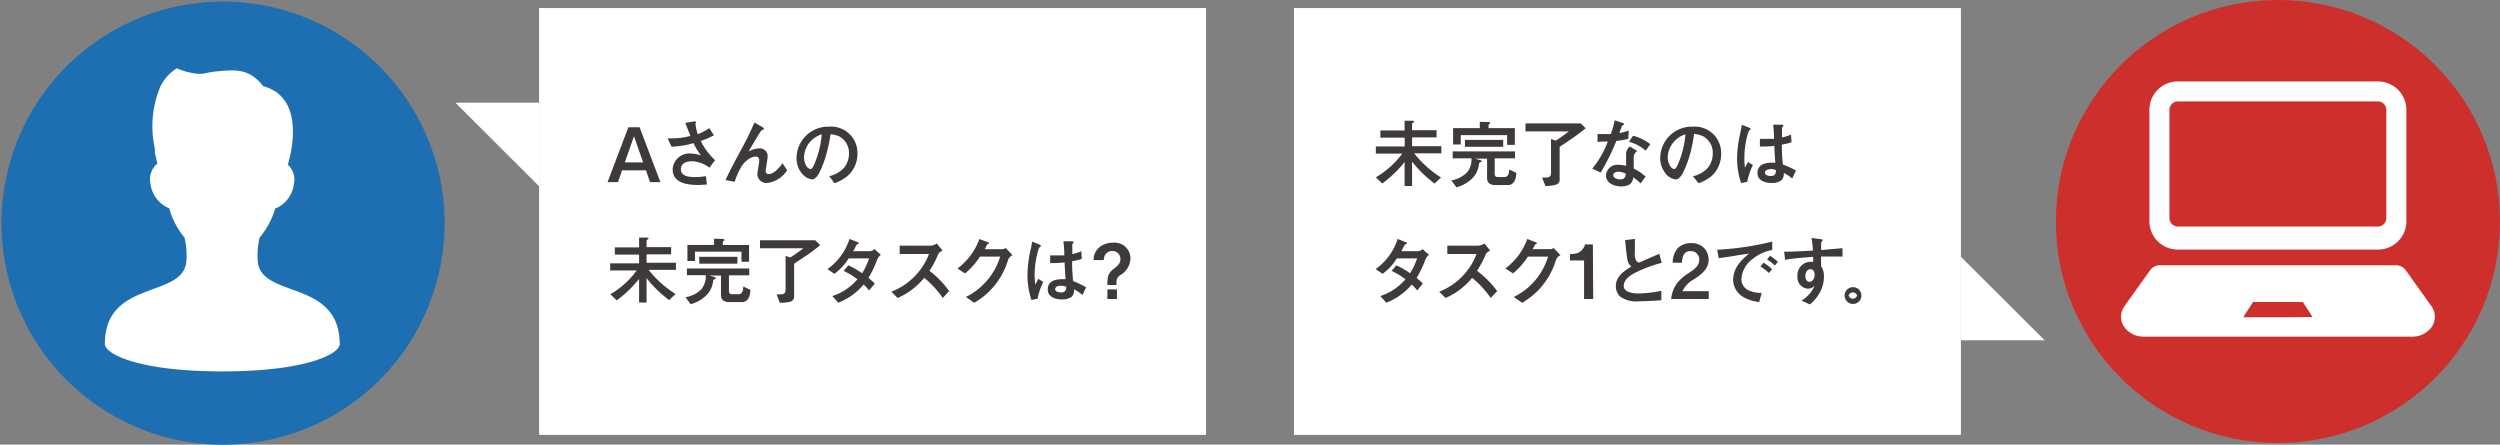 <svg xmlns="http://www.w3.org/2000/svg" viewBox="0 0 298 53" width="298" height="53"><rect x="0" y="0" width="298" height="53" fill="#808080" stroke="none"/><defs><style>.cls-1{fill:#cd2f2d;}.cls-2{fill:#fff;}.cls-3{fill:#3e3a39;}.cls-4{fill:#1e6fb1;}</style></defs><g><g id="object"><ellipse class="cls-1" cx="271.53" cy="26.4" rx="26.47" ry="26.4"/><rect class="cls-2" x="64.26" y="0.96" width="79.5" height="50.88"/><polygon class="cls-2" points="54.28 12.24 64.26 12.24 64.26 22.2 54.28 12.24"/><rect class="cls-2" x="154.24" y="0.96" width="79.5" height="50.88"/><polygon class="cls-2" points="243.72 40.56 233.74 40.56 233.74 30.61 243.72 40.56"/><path class="cls-3" d="M76.24,15.17l2.48,6.54H77.48L77,20.3H74.15l-.48,1.41H72.42l2.48-6.54Zm.42,4.19-1.09-3.13-1.09,3.13Z"/><path class="cls-3" d="M84.55,15.27l.55.86a10.29,10.29,0,0,1-1.57.67,7.55,7.55,0,0,0,1.71,2.29l-.68.9a3.6,3.6,0,0,0-2.07-.77c-.61,0-1.33.21-1.33.94,0,.94,1.16.95,1.85.95A10.92,10.92,0,0,0,84.14,21l.13,1c-.34,0-.67.05-1,.05-1.3,0-3.09-.19-3.09-1.88a2,2,0,0,1,2.17-1.87,4,4,0,0,1,1.21.23,7.29,7.29,0,0,1-.89-1.47,10.63,10.63,0,0,1-2.62.43l-.47-1a5.15,5.15,0,0,0,.54,0,8.2,8.2,0,0,0,2.18-.29c-.19-.46-.46-1.14-.62-1.56l1-.16.18,0c.05,0,.09,0,.09.07a.29.29,0,0,1,0,.11c-.05.08-.05.1-.05.13A6.35,6.35,0,0,0,83.17,16,6.63,6.63,0,0,0,84.55,15.27Z"/><path class="cls-3" d="M91.06,15.36c0,.08-.07.1-.15.11s-.16.08-.34.35c-.46.73-.9,1.48-1.33,2.24a2.71,2.71,0,0,1,1.26-.37.91.91,0,0,1,1,1c0,.17-.1.77-.17,1.17a4.75,4.75,0,0,0-.06.51.34.34,0,0,0,.34.38c.67,0,1.3-.8,1.67-1.29l.55.84a3.32,3.32,0,0,1-2.38,1.51,1.07,1.07,0,0,1-1.17-1.05,6.17,6.17,0,0,1,.09-.69,8.68,8.68,0,0,0,.13-.89c0-.26-.08-.52-.41-.52a1.36,1.36,0,0,0-.56.14,2.74,2.74,0,0,0-1.17,1.09,9.11,9.11,0,0,0-.79,1.78l-1.09-.21c.48-1.05,1.34-2.66,2.07-4,.5-.91,1-2,1.38-2.85l1,.57C91,15.29,91.06,15.31,91.06,15.36Z"/><path class="cls-3" d="M98.55,18.2a12.81,12.81,0,0,1-.7,2c-.18.41-.56,1.19-1.07,1.19a2,2,0,0,1-1.33-.89,2.82,2.82,0,0,1-.5-1.69,3.76,3.76,0,0,1,3.87-3.71,3.14,3.14,0,0,1,3.39,3.21A3.5,3.5,0,0,1,101,21a5,5,0,0,1-1.53.84L98.84,21a3.44,3.44,0,0,0,1.77-1,2.69,2.69,0,0,0,.59-1.71A2.22,2.22,0,0,0,100,16.24,3.47,3.47,0,0,0,99,16,17.12,17.12,0,0,1,98.55,18.2ZM96.4,17.11a2.93,2.93,0,0,0-.56,1.7,1.91,1.91,0,0,0,.3,1,.67.67,0,0,0,.48.34c.18,0,.36-.36.47-.64a11.16,11.16,0,0,0,.86-3.5A3.06,3.06,0,0,0,96.4,17.11Z"/><path class="cls-3" d="M76.18,30.35H73.29v-.86h2.89V28.32l.86,0c.17,0,.26,0,.26.09s-.06.09-.17.18a.16.16,0,0,0-.06.13v.74H80v.86H77.07v1h3.5v.85H77.32a12.79,12.79,0,0,0,3.21,2.88l-.77.72a14.46,14.46,0,0,1-2.69-2.61v2.9h-.89V33.24a13.74,13.74,0,0,1-2.66,2.56l-.77-.72a10.57,10.57,0,0,0,3.15-2.84H72.73v-.85h3.45Z"/><path class="cls-3" d="M81.72,35.43a3.42,3.42,0,0,0,1.92-1,2.5,2.5,0,0,0,.49-1.63H81.88V32h7.43v.82H86.89v1.81c0,.28.09.44.4.44H88c.51,0,.57-.43.6-.92l.84.4c0,.67-.23,1.46-1,1.46H86.94c-.55,0-1-.21-1-.81V32.84H84.52l.65.18s.15.06.15.13,0,.05-.14.12a.29.29,0,0,0-.18.27,2.81,2.81,0,0,1-1.06,1.89,4.17,4.17,0,0,1-1.62.83Zm4.39-6.95c.12,0,.23,0,.23.11s0,.07-.11.13a.2.2,0,0,0-.07.17v.31h3.13v2h-.91V30H82.84v1.11h-.9V29.2h3.18v-.75Zm-2.76,2.13H87.9v.82H83.35Z"/><path class="cls-3" d="M94.19,30.69a17.15,17.15,0,0,0,1.58-1.1H90.59v-.95h6.59l.59.59c-.5.38-1,.81-1.55,1.16l-1.38.92-.18.13v3.83a.62.62,0,0,1-.43.68,4.46,4.46,0,0,1-1.27.14l-.39-1,.39,0c.46,0,.68-.07.68-.59v-4Z"/><path class="cls-3" d="M99.92,36.08l-.71-.79a6.63,6.63,0,0,0,3-2,9.06,9.06,0,0,0-1.65-1l.56-.66a9.82,9.82,0,0,1,1.64.94,7.51,7.51,0,0,0,.83-1.77h-2.43a6.63,6.63,0,0,1-1.7,1.84l-.83-.56a7,7,0,0,0,2.63-3.6l.9.36c.16.06.2.09.2.15s-.07.1-.12.11-.14.06-.25.29-.2.38-.29.55h2a.85.85,0,0,0,.53-.25l.77.69a1.3,1.3,0,0,0-.48.68,11.7,11.7,0,0,1-1,2.06c.26.22.52.45.76.68l-.69.82a4.32,4.32,0,0,0-.65-.7A7.34,7.34,0,0,1,99.92,36.08Z"/><path class="cls-3" d="M113.14,34.7l-.76.82a11.55,11.55,0,0,0-2.21-2.4,8.82,8.82,0,0,1-2,1.78,10,10,0,0,1-1.17.62l-.76-.75a7.76,7.76,0,0,0,4.49-4.49h-3.49v-1h3.65a1.26,1.26,0,0,0,.77-.26l.7.86a.87.87,0,0,0-.57.52,10.73,10.73,0,0,1-1,1.88A11.1,11.1,0,0,1,113.14,34.7Z"/><path class="cls-3" d="M119.87,29.55l.82.87a1,1,0,0,0-.56.67,8.77,8.77,0,0,1-4,5l-1-.69a7.94,7.94,0,0,0,4.09-4.81h-2.41a8.54,8.54,0,0,1-1.78,2l-.9-.59a7.53,7.53,0,0,0,2.61-3.51l.83.31c.28.11.31.13.31.18s0,.08-.13.12-.08,0-.1.1l-.27.5h2.07A.57.57,0,0,0,119.87,29.55Z"/><path class="cls-3" d="M124.07,29.3c0,.05,0,.1-.1.13a.51.51,0,0,0-.13.16,6,6,0,0,0-.22.77,10.17,10.17,0,0,0-.29,2.32,8.47,8.47,0,0,0,.08,1.25l.36-.69.59.36a8,8,0,0,0-.68,2l-.73.16a9.46,9.46,0,0,1-.48-3,14.9,14.9,0,0,1,.39-3.05,8.93,8.93,0,0,0,.17-.91l.78.31C124,29.22,124.07,29.24,124.07,29.3Zm5.39,4.95-.43.91a5.28,5.28,0,0,0-1-.67,1.24,1.24,0,0,1-.25.86,1.85,1.85,0,0,1-1.21.34c-.75,0-1.68-.27-1.68-1.19s.78-1.22,1.69-1.22a3.8,3.8,0,0,1,.44,0c-.06-.62-.09-1.33-.12-2a14.15,14.15,0,0,1-1.72.08v-.92c.28,0,.58,0,.78,0s.63,0,.91,0a15.79,15.79,0,0,0-.11-1.68l.86,0c.24,0,.34,0,.34.13s0,.08-.08.14-.06.08-.06.19,0,.67,0,1.06a4.31,4.31,0,0,0,1.07-.34l.06.92a8.08,8.08,0,0,1-1.15.28,18.76,18.76,0,0,0,.12,2.37A9,9,0,0,1,129.46,34.25Zm-3-.19c-.4,0-.68.13-.68.42s.41.38.66.38c.52,0,.65-.23.65-.7A2.19,2.19,0,0,0,126.42,34.06Z"/><path class="cls-3" d="M130.35,31a2,2,0,0,1,.57-1.41,2.42,2.42,0,0,1,1.72-.66,1.89,1.89,0,0,1,2.11,1.88,2.39,2.39,0,0,1-1.24,2,.94.94,0,0,0-.42.92v.24H132a5.25,5.25,0,0,1,.08-1.05,1.64,1.64,0,0,1,.59-.8c.47-.37.88-.68.88-1.2a.94.94,0,0,0-.95-1,1,1,0,0,0-.84.41,1.33,1.33,0,0,0-.19.67ZM132,35.64V34.5h1.14v1.14Z"/><path class="cls-3" d="M167.43,16.41h-2.89v-.86h2.89V14.39l.85,0c.17,0,.26,0,.26.09s0,.09-.16.18a.14.14,0,0,0-.06.13v.73h2.92v.86h-2.92v1.05h3.49v.85h-3.24a12.74,12.74,0,0,0,3.2,2.88l-.77.72a14.4,14.4,0,0,1-2.68-2.61v2.9h-.89V19.31a14,14,0,0,1-2.66,2.56l-.77-.73a10.78,10.78,0,0,0,3.15-2.83H164v-.85h3.45Z"/><path class="cls-3" d="M173,21.5a3.45,3.45,0,0,0,1.92-1,2.49,2.49,0,0,0,.48-1.63h-2.24v-.82h7.43v.82h-2.42v1.8c0,.29.08.44.4.44h.72c.51,0,.58-.43.6-.91l.85.4c0,.67-.23,1.46-1,1.46h-1.48c-.55,0-1-.21-1-.81V18.91h-1.46l.66.18c.05,0,.15.06.15.13s0,.05-.14.12-.17.13-.18.26a2.85,2.85,0,0,1-1.06,1.9,4.24,4.24,0,0,1-1.62.83Zm4.39-6.95c.12,0,.22,0,.22.11s0,.07-.1.13a.19.19,0,0,0-.08.17v.31h3.14v2h-.92V16.11h-5.53v1.11h-.91V15.27h3.18v-.75Zm-2.77,2.12h4.56v.83h-4.56Z"/><path class="cls-3" d="M185.44,16.76a17.6,17.6,0,0,0,1.57-1.1h-5.17v-.95h6.58l.6.58c-.51.39-1.05.82-1.56,1.17s-.89.6-1.37.92l-.18.13v3.83a.61.61,0,0,1-.43.67,4.21,4.21,0,0,1-1.27.15l-.4-1,.4,0c.46,0,.67-.07.67-.59v-4Z"/><path class="cls-3" d="M194.15,15.55l-.06,1a10.06,10.06,0,0,1-1.42.25,27,27,0,0,1-1.87,3.77l-1-.47a11.19,11.19,0,0,0,1.85-3.23c-.4,0-.81,0-1.22.05l0-.95a8.12,8.12,0,0,0,.86,0,6.06,6.06,0,0,0,.73,0,12.21,12.21,0,0,0,.45-1.63l.84.28c.23.07.29.11.29.16s0,.07-.13.13-.12.07-.22.35-.15.38-.22.6A5.45,5.45,0,0,0,194.15,15.55Zm2,5.51-.59.8a5.43,5.43,0,0,0-.88-.72c-.07.86-.69,1.08-1.47,1.08s-1.78-.39-1.78-1.31A1.37,1.37,0,0,1,193,19.65a3,3,0,0,1,.83.12c0-.41,0-.84,0-1.25a1.25,1.25,0,0,1,.44-1.06l.89.54a.89.89,0,0,0-.42.72c0,.38,0,1,0,1.37A6.51,6.51,0,0,1,196.17,21.06Zm-3.26-.59c-.28,0-.59.12-.59.43s.5.48.8.48c.47,0,.68-.2.68-.69A2.09,2.09,0,0,0,192.91,20.47Zm3.82-3.27-.54.76a5.23,5.23,0,0,0-2-1.07l.49-.71A5.51,5.51,0,0,1,196.73,17.2Z"/><path class="cls-3" d="M201.5,18.2a12.81,12.81,0,0,1-.7,2c-.18.41-.55,1.19-1.07,1.19a1.91,1.91,0,0,1-1.32-.89,2.83,2.83,0,0,1-.51-1.69,3.76,3.76,0,0,1,3.87-3.71,3.14,3.14,0,0,1,3.39,3.21A3.5,3.5,0,0,1,204,21a5,5,0,0,1-1.53.84l-.67-.83a3.4,3.4,0,0,0,1.77-1,2.69,2.69,0,0,0,.59-1.71A2.21,2.21,0,0,0,203,16.24a3.64,3.64,0,0,0-1.06-.29A19,19,0,0,1,201.5,18.2Zm-2.14-1.09a2.94,2.94,0,0,0-.57,1.7,1.84,1.84,0,0,0,.31,1,.63.63,0,0,0,.47.34c.18,0,.36-.36.47-.64a10.89,10.89,0,0,0,.86-3.5A3,3,0,0,0,199.36,17.11Z"/><path class="cls-3" d="M208.67,15.37c0,.05,0,.1-.1.13a.51.51,0,0,0-.13.16,6.3,6.3,0,0,0-.22.76,10.25,10.25,0,0,0-.29,2.33A8.56,8.56,0,0,0,208,20l.36-.69.59.36a8,8,0,0,0-.68,2l-.73.16a9.46,9.46,0,0,1-.48-3,14.25,14.25,0,0,1,.4-3.05c.06-.3.13-.65.16-.91l.78.31C208.64,15.29,208.67,15.3,208.67,15.37Zm5.39,5-.43.91a5.28,5.28,0,0,0-1-.67,1.15,1.15,0,0,1-.25.85,1.8,1.8,0,0,1-1.21.35c-.75,0-1.68-.27-1.68-1.19s.78-1.23,1.7-1.23l.43,0c-.06-.62-.09-1.33-.12-2a14.05,14.05,0,0,1-1.72.08v-.92c.28,0,.58,0,.78,0s.63,0,.91,0a16,16,0,0,0-.11-1.69l.86,0c.24,0,.34,0,.34.13s0,.08-.08.14-.06.08-.06.19,0,.67,0,1.06a4.77,4.77,0,0,0,1.07-.34l.06.92a7,7,0,0,1-1.15.27,18.91,18.91,0,0,0,.12,2.38A9,9,0,0,1,214.06,20.32Zm-3-.19c-.4,0-.68.13-.68.41s.41.39.66.39c.52,0,.65-.23.65-.7A2.19,2.19,0,0,0,211,20.13Z"/><path class="cls-3" d="M165.24,36.08l-.71-.79a6.65,6.65,0,0,0,3-2,9.06,9.06,0,0,0-1.65-1l.57-.66a10.14,10.14,0,0,1,1.63.94,8,8,0,0,0,.84-1.77H166.5a6.45,6.45,0,0,1-1.69,1.84l-.84-.56a7,7,0,0,0,2.63-3.6l.91.36c.15.06.2.09.2.15s-.07.1-.13.11-.13.06-.25.29l-.29.55h2a.83.83,0,0,0,.53-.25l.77.69a1.42,1.42,0,0,0-.48.68,11.66,11.66,0,0,1-1,2.06c.26.22.52.45.75.68l-.68.82a4.88,4.88,0,0,0-.66-.7A7.31,7.31,0,0,1,165.24,36.08Z"/><path class="cls-3" d="M178.46,34.7l-.77.82a11.29,11.29,0,0,0-2.21-2.4,8.82,8.82,0,0,1-2,1.78,9.3,9.3,0,0,1-1.17.62l-.76-.75A7.76,7.76,0,0,0,176,30.28h-3.48v-1h3.64a1.31,1.31,0,0,0,.78-.26l.7.86a.89.89,0,0,0-.58.52,11.38,11.38,0,0,1-1,1.88A11.33,11.33,0,0,1,178.46,34.7Z"/><path class="cls-3" d="M185.18,29.55l.83.87a1,1,0,0,0-.57.67,8.75,8.75,0,0,1-4,5l-1-.69a7.87,7.87,0,0,0,4.09-4.81h-2.41a8.5,8.5,0,0,1-1.77,2l-.91-.59a7.53,7.53,0,0,0,2.61-3.51l.83.31c.29.11.31.13.31.18s0,.08-.12.12a.18.18,0,0,0-.11.1c-.07.14-.19.36-.27.5h2.08A.57.57,0,0,0,185.18,29.55Z"/><path class="cls-3" d="M189.91,35.64h-1.09V31.05h-1.68v-.76a2.83,2.83,0,0,0,1-.16,1.61,1.61,0,0,0,.8-1h.93Z"/><path class="cls-3" d="M194,31c-.12-.6-.22-1.63-.28-2.38l1.16-.15c0,.45,0,1,0,1.58A1.86,1.86,0,0,0,195,31a.61.61,0,0,0,.37.3l2.42-1.05.29,1.08a15.84,15.84,0,0,0-3.26,1.23c-.58.32-1.27.79-1.27,1.53s1.07.89,1.72.89a14.33,14.33,0,0,0,2.76-.32v1.13c-.89.06-1.92.12-2.59.12a3.35,3.35,0,0,1-2.31-.55,1.68,1.68,0,0,1-.52-1.27c0-1.14,1-1.8,1.86-2.33A1.12,1.12,0,0,1,194,31Z"/><path class="cls-3" d="M200,29.57a2.18,2.18,0,0,1,1.6-.59,2.06,2.06,0,0,1,1.53.59,2,2,0,0,1,.54,1.39c0,1.12-.88,1.75-1.73,2.32a3.15,3.15,0,0,0-1.39,1.43h3.13v.93h-4.48a3.88,3.88,0,0,1,.72-1.91,5.75,5.75,0,0,1,1.4-1.2c.55-.36,1.23-.81,1.23-1.55a1,1,0,0,0-1-1.05c-.88,0-1,.67-1.07,1.39h-1.09A2.56,2.56,0,0,1,200,29.57Z"/><path class="cls-3" d="M211.25,28.8l0,1a5,5,0,0,0-2.36,1.09,3.19,3.19,0,0,0-1.31,2.34,1.46,1.46,0,0,0,.87,1.39,4,4,0,0,0,1.54.3L209.7,36a5,5,0,0,1-1.73-.5,2.45,2.45,0,0,1-1.38-2.08,3.15,3.15,0,0,1,.7-2,6.38,6.38,0,0,1,1.2-1.18c-.51.06-1.27.17-2,.3-.49.08-1.11.17-1.62.23l-.18-1A35.22,35.22,0,0,0,211.25,28.8Zm0,3.28-.4.46a5.5,5.5,0,0,0-1-.77l.35-.46A5.74,5.74,0,0,1,211.22,32.08Zm.69-.88-.38.45a5.44,5.44,0,0,0-.93-.73l.35-.43A5.07,5.07,0,0,1,211.91,31.2Z"/><path class="cls-3" d="M219.63,29.58v1c-.54,0-1.07,0-1.43,0s-.76,0-1.13,0c0,.38,0,.76,0,1.14a2.05,2.05,0,0,1,.34,1.25,3.84,3.84,0,0,1-.6,2.09,4.63,4.63,0,0,1-1.07,1.23l-1-.46a4,4,0,0,0,1.16-1.06,3.13,3.13,0,0,0,.39-.72,1,1,0,0,1-.79.36,1.34,1.34,0,0,1-1.24-1.5,1.57,1.57,0,0,1,1.54-1.7,1.93,1.93,0,0,1,.33,0q0-.3,0-.6l-1.82.15c-.5.06-1,.12-1.53.21L212.67,30c1.12,0,2.41-.07,3.43-.13a10.76,10.76,0,0,0-.17-1.5l1.09.14c.2,0,.24.06.24.13a.15.15,0,0,1-.09.13.28.28,0,0,0-.09.22c0,.24,0,.55,0,.82C217.93,29.72,218.78,29.67,219.63,29.58Zm-4.43,3.28c0,.32.11.73.5.73s.6-.46.6-.83-.14-.67-.51-.67S215.2,32.52,215.2,32.86Z"/><path class="cls-3" d="M220.88,34.23a1,1,0,1,1-1,1A1,1,0,0,1,220.88,34.23Zm-.52,1a.52.52,0,0,0,1,0,.52.52,0,0,0-1,0Z"/><path class="cls-2" d="M259.6,29.75h23.85a3.38,3.38,0,0,0,3.39-3.38V13.09a3.38,3.38,0,0,0-3.39-3.38H259.6a3.38,3.38,0,0,0-3.39,3.38V26.37A3.38,3.38,0,0,0,259.6,29.75Zm-1-16.66a1,1,0,0,1,1-1h23.85a1,1,0,0,1,1,1V26a1,1,0,0,1-1,1H259.6a1,1,0,0,1-1-1Z"/><path class="cls-2" d="M289.87,36.56l-3.1-4.34a1.43,1.43,0,0,0-1.18-.6H257.47a1.4,1.4,0,0,0-1.18.6l-3.1,4.34a2.13,2.13,0,0,0,0,2.38,2.81,2.81,0,0,0,2.34,1.19h32a2.83,2.83,0,0,0,2.35-1.19A2.15,2.15,0,0,0,289.87,36.56ZM272.3,37.82h-4.91L268.56,36h5.94l1.16,1.79Z"/><ellipse class="cls-4" cx="26.47" cy="26.6" rx="25.52" ry="25.45"/><path class="cls-4" d="M26.47,2.09A24.51,24.51,0,1,1,1.9,26.6,24.57,24.57,0,0,1,26.47,2.09m0-1.9A26.41,26.41,0,1,0,53,26.6,26.44,26.44,0,0,0,26.47.19Z"/><path class="cls-2" d="M30.73,31.21a9.32,9.32,0,0,1,.21-2.88,9.58,9.58,0,0,0,1.86-3.46,3.64,3.64,0,0,0,2.24-3,2.34,2.34,0,0,0-.73-2.23c.42-1.43,2.1-8-2.93-9.37-1.68-2.08-3.14-2-5.65-1.75-1.25.12-1.43.39-2.39.25a8.46,8.46,0,0,1-2.26-.63,5.25,5.25,0,0,0-2,2.26,12.2,12.2,0,0,0-.62,7.31c0,.18,0,.36,0,.53l.3,1.26v0a2.39,2.39,0,0,0-.83,2.33,3.64,3.64,0,0,0,2.24,3A9.52,9.52,0,0,0,22,28.33a9.32,9.32,0,0,1,.21,2.88C21.76,35.6,12.5,33.29,12.5,41c0,1.19,4,3.27,14,3.27s14-2.08,14-3.27C40.45,33.29,31.19,35.6,30.73,31.21Z"/></g></g></svg>